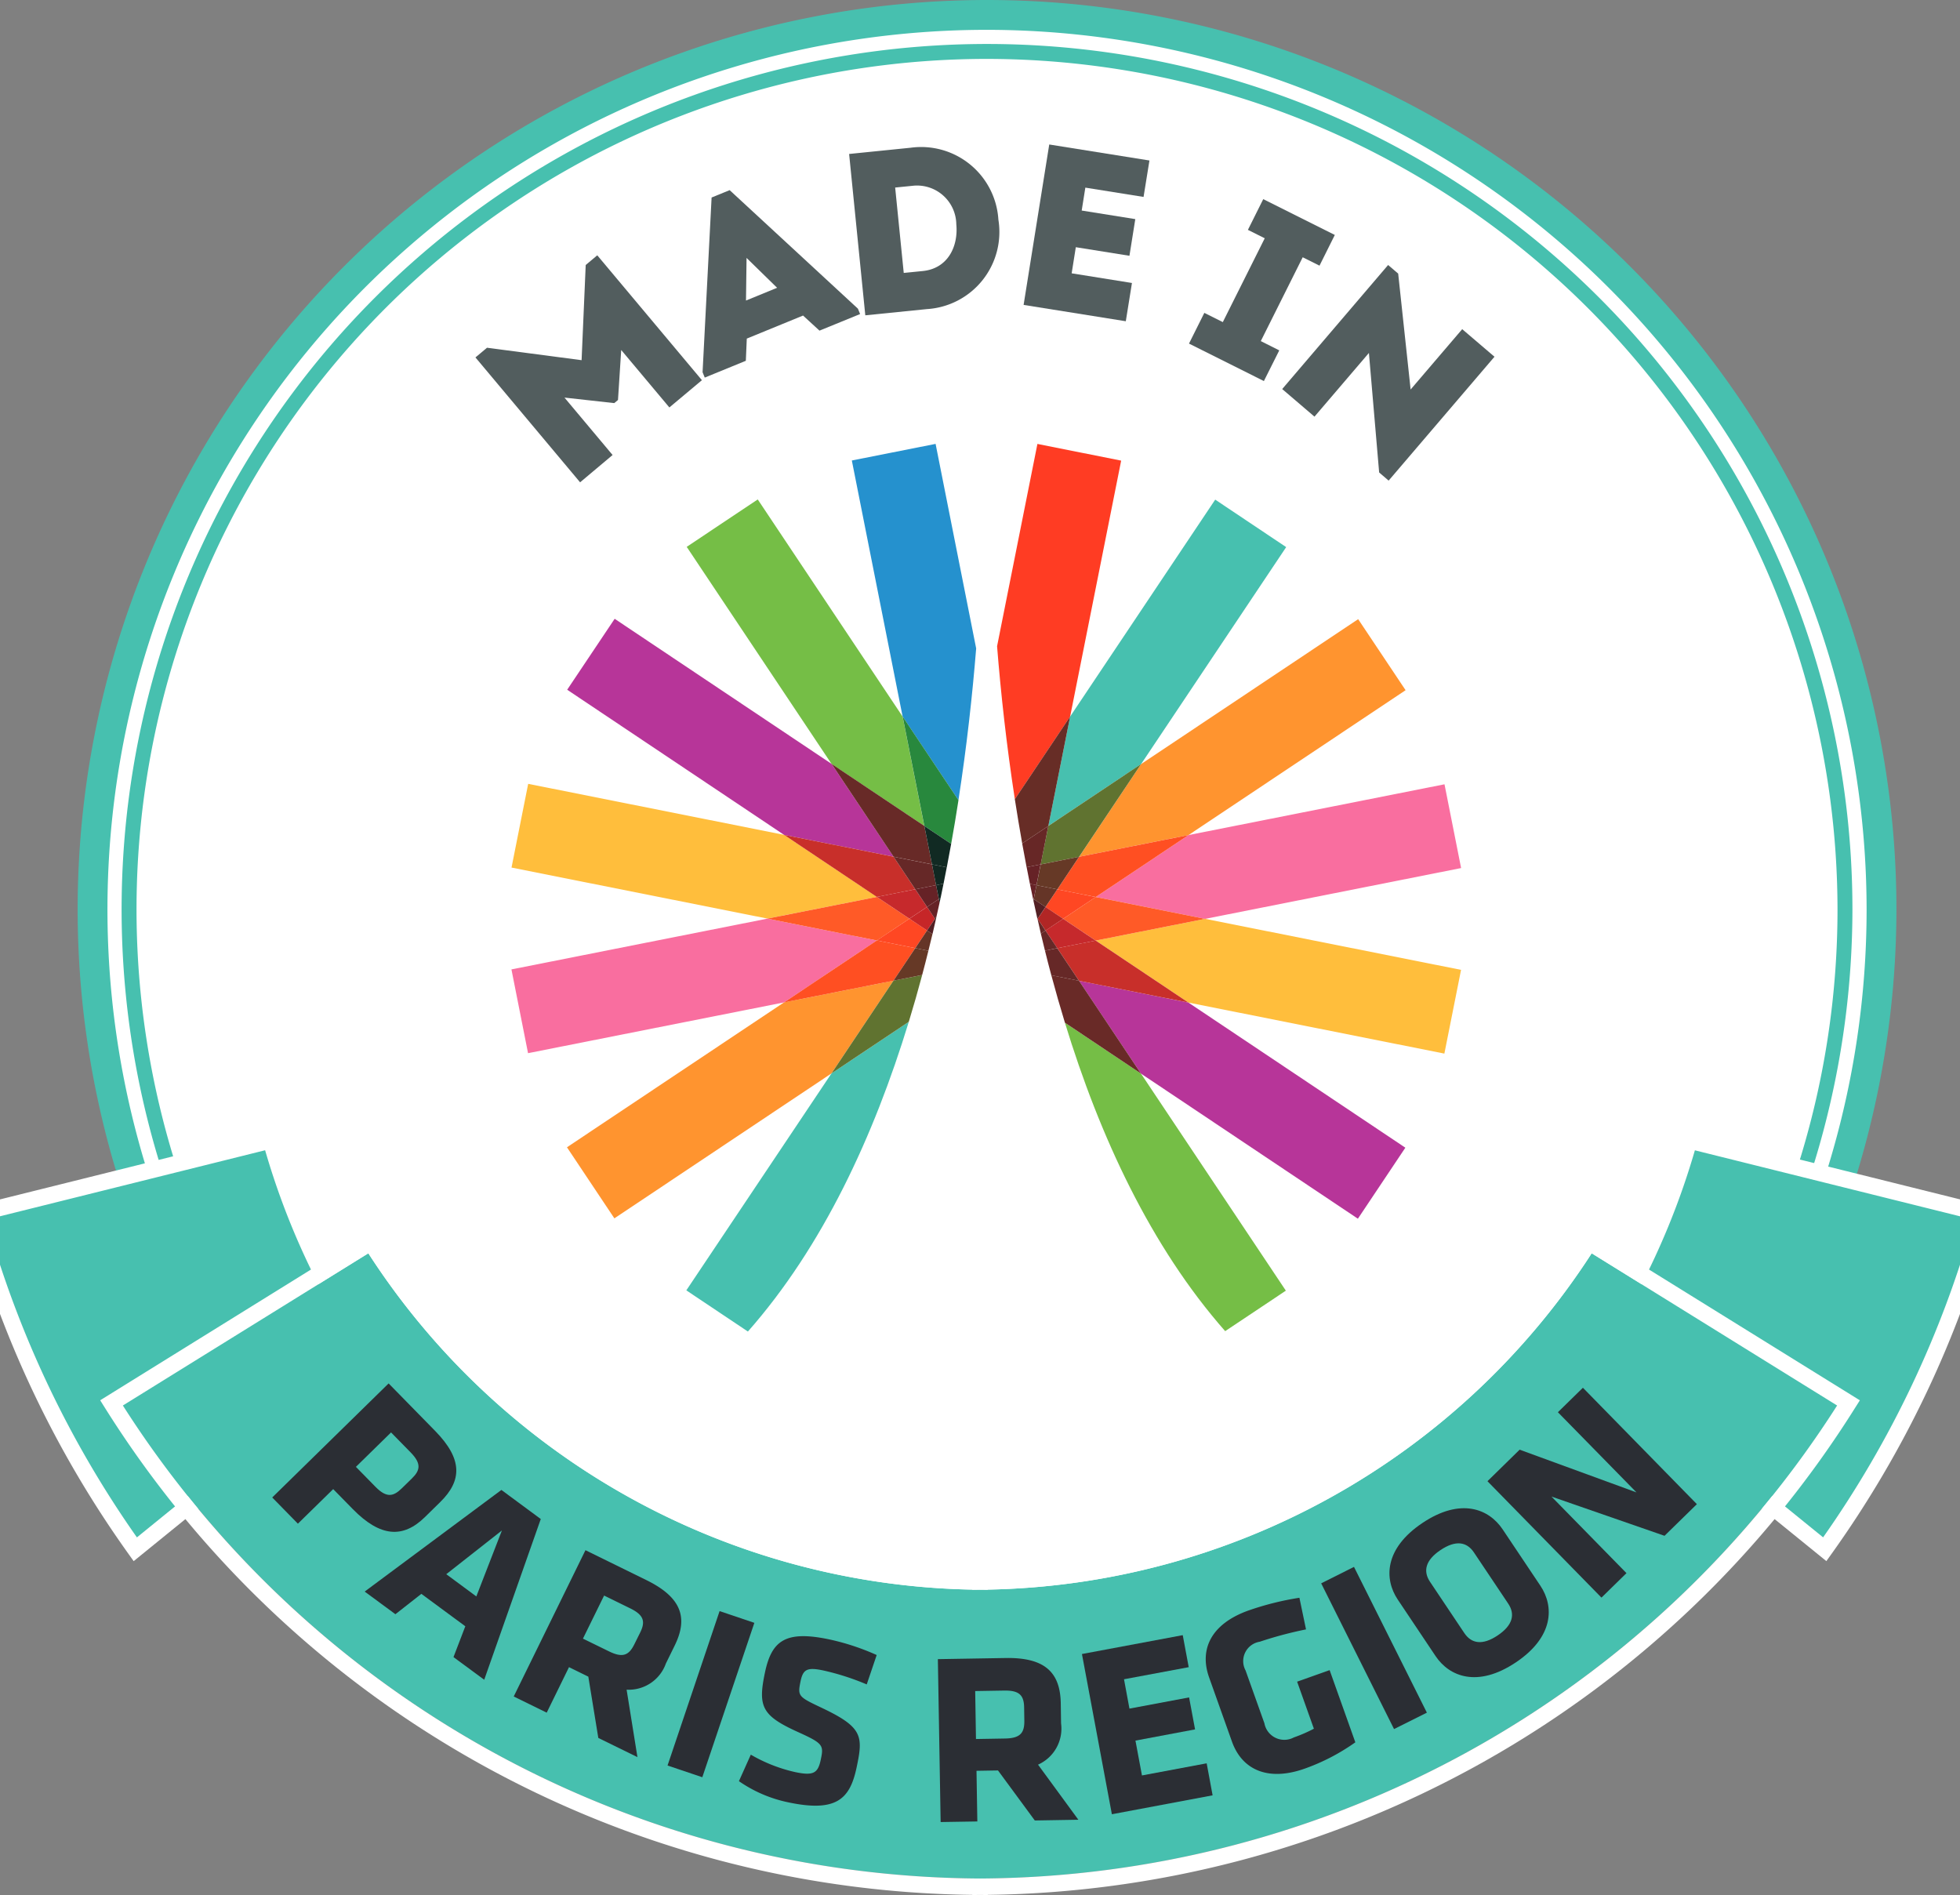 <?xml version="1.0" encoding="UTF-8"?> <svg xmlns="http://www.w3.org/2000/svg" xmlns:xlink="http://www.w3.org/1999/xlink" width="157.5" height="152.269" viewBox="0 0 157.5 152.269"><rect x="0" y="0" width="157.5" height="152.269" fill="#808080" stroke="none"/><defs><clipPath id="clip-path"><path id="Tracé_3175" data-name="Tracé 3175" d="M0,95.212H157.5V-57.057H0Z" transform="translate(0 57.057)" fill="none"></path></clipPath></defs><g id="Groupe_3234" data-name="Groupe 3234" transform="translate(0 57.057)"><g id="Groupe_3233" data-name="Groupe 3233" transform="translate(0 -57.057)" clip-path="url(#clip-path)"><g id="Groupe_3153" data-name="Groupe 3153" transform="translate(7.436 1.197)"><path id="Tracé_3095" data-name="Tracé 3095" d="M89.889,44.945A71.878,71.878,0,1,1,18.01-26.934,71.88,71.88,0,0,1,89.889,44.945" transform="translate(53.867 26.934)" fill="#fff"></path></g><g id="Groupe_3154" data-name="Groupe 3154" transform="translate(6.236 -0.001)"><path id="Tracé_3096" data-name="Tracé 3096" d="M45.695,1.5a70.68,70.68,0,1,0,70.681,70.678A70.758,70.758,0,0,0,45.695,1.5m0,143.756a73.076,73.076,0,1,1,73.078-73.078,73.161,73.161,0,0,1-73.078,73.078" transform="translate(27.383 0.898)" fill="#47c0af"></path></g><g id="Groupe_3155" data-name="Groupe 3155" transform="translate(9.772 3.535)"><path id="Tracé_3097" data-name="Tracé 3097" d="M43.484.749a68.343,68.343,0,1,0,68.343,68.343A68.42,68.42,0,0,0,43.484.749m0,137.885a69.542,69.542,0,1,1,69.542-69.542,69.622,69.622,0,0,1-69.542,69.542" transform="translate(26.058 0.449)" fill="#47c0af"></path></g><g id="Groupe_3156" data-name="Groupe 3156" transform="translate(-1.912 91.638)"><path id="Tracé_3098" data-name="Tracé 3098" d="M14.8,0-8.871,5.893A84.116,84.116,0,0,0,3.91,32.852l18.964-15.4A59.779,59.779,0,0,1,14.8,0" transform="translate(8.871)" fill="#47c0af"></path></g><g id="Groupe_3157" data-name="Groupe 3157" transform="translate(-2.723 90.844)"><path id="Tracé_3099" data-name="Tracé 3099" d="M1.016,4.479a83.2,83.2,0,0,0,12.1,25.529l17.95-14.579A60.322,60.322,0,0,1,23.418-1.1ZM12.855,31.916l-.408-.571A84.544,84.544,0,0,1-.433,4.175l-.176-.648,24.947-6.21.173.616a58.975,58.975,0,0,0,7.979,17.261l.339.5Z" transform="translate(0.609 2.684)" fill="#fff"></path></g><g id="Groupe_3158" data-name="Groupe 3158" transform="translate(127.668 91.638)"><path id="Tracé_3100" data-name="Tracé 3100" d="M5.046,0,28.72,5.893A84.116,84.116,0,0,1,15.94,32.852l-18.964-15.4A59.779,59.779,0,0,0,5.046,0" transform="translate(3.024)" fill="#47c0af"></path></g><g id="Groupe_3159" data-name="Groupe 3159" transform="translate(126.786 90.845)"><path id="Tracé_3101" data-name="Tracé 3101" d="M1.1,11.326,19.053,25.9A83.109,83.109,0,0,0,31.15.376L8.749-5.2A60.344,60.344,0,0,1,1.1,11.326M19.314,27.81-.661,11.59l.339-.5A59.139,59.139,0,0,0,7.657-6.171l.171-.616L32.775-.58,32.6.072A84.459,84.459,0,0,1,19.72,27.242Z" transform="translate(0.661 6.787)" fill="#fff"></path></g><g id="Groupe_3160" data-name="Groupe 3160" transform="translate(9.874 100.707)"><path id="Tracé_3102" data-name="Tracé 3102" d="M43.455,16.9v.013c-.208,0-.414,0-.619-.005s-.414.005-.619.005V16.9A59.086,59.086,0,0,1-6.316-10.126L-26.041,2.1A82.187,82.187,0,0,0,42.836,40.115,82.187,82.187,0,0,0,111.713,2.1L91.989-10.126A59.089,59.089,0,0,1,43.455,16.9" transform="translate(26.041 10.126)" fill="#47c0af"></path></g><g id="Groupe_3161" data-name="Groupe 3161" transform="translate(8.051 98.901)"><path id="Tracé_3103" data-name="Tracé 3103" d="M1.14,8.777,20.864-3.453A59.1,59.1,0,0,0,69.4,23.57v.013c.205,0,.411,0,.619-.005s.411.005.619.005V23.57A59.1,59.1,0,0,0,119.169-3.453L138.891,8.777A82.177,82.177,0,0,1,70.017,46.785,82.185,82.185,0,0,1,1.14,8.777M118.758-5.26l-.347.55A57.8,57.8,0,0,1,70.017,22.263,57.8,57.8,0,0,1,21.622-4.71l-.35-.55L-.683,8.358l.352.56A83.5,83.5,0,0,0,69.4,48.1v.011c.205,0,.411-.005.619-.005s.411.005.619.005V48.1a83.5,83.5,0,0,0,69.726-39.18l.355-.56Z" transform="translate(0.683 5.26)" fill="#fff"></path></g><g id="Groupe_3162" data-name="Groupe 3162" transform="translate(38.206 20.515)"><path id="Tracé_3104" data-name="Tracé 3104" d="M5.54.487l.929-.779L14.878,9.742l-2.615,2.191L8.393,7.317l-.259,4.016-.3.251-4-.443L7.7,15.755,5.089,17.949-3.32,7.914l.929-.779,7.6,1Z" transform="translate(3.32 0.292)" fill="#525d5e"></path></g><g id="Groupe_3163" data-name="Groupe 3163" transform="translate(56.461 15.279)"><path id="Tracé_3105" data-name="Tracé 3105" d="M2.179,5.547l2.5-1.025-2.455-2.4Zm.064,3.058-.077,1.783-3.3,1.35-.176-.432L-.585-2.732.866-3.324,11.173,6.2l.176.432L8.085,7.965,6.764,6.753Z" transform="translate(1.306 3.324)" fill="#525d5e"></path></g><g id="Groupe_3164" data-name="Groupe 3164" transform="translate(68.231 11.83)"><path id="Tracé_3106" data-name="Tracé 3106" d="M3.7,6.221c2.06-.205,2.869-2.031,2.7-3.755A3.157,3.157,0,0,0,3.005-.64L1.487-.488l.689,6.861ZM2.738-3.688A6.219,6.219,0,0,1,9.781,2.087,6.207,6.207,0,0,1,4.04,9.279l-4.953.5-1.3-12.965Z" transform="translate(2.215 3.728)" fill="#525d5e"></path></g><g id="Groupe_3165" data-name="Groupe 3165" transform="translate(82.254 11.61)"><path id="Tracé_3107" data-name="Tracé 3107" d="M6.027,2.635,1.349,1.888,1.056,3.729l4.307.689-.47,2.946L.583,6.675.25,8.773l4.844.777L4.6,12.624l-8.212-1.313,2.06-12.89L6.5-.293Z" transform="translate(3.612 1.579)" fill="#525d5e"></path></g><g id="Groupe_3166" data-name="Groupe 3166" transform="translate(95.544 16.002)"><path id="Tracé_3108" data-name="Tracé 3108" d="M4.536,7.6,3.3,10.065l-6.018-3.01,1.233-2.469L0,5.328,3.369-1.408,2.016-2.083,3.249-4.552,9-1.675,7.77.793,6.42.118,3.052,6.854Z" transform="translate(2.718 4.552)" fill="#525d5e"></path></g><g id="Groupe_3167" data-name="Groupe 3167" transform="translate(103.034 21.294)"><path id="Tracé_3109" data-name="Tracé 3109" d="M4.357,4.419-.017,9.537-2.611,7.32,5.9-2.648l.809.691,1,9.314,4.145-4.849,2.594,2.215L5.942,14.677l-.763-.654Z" transform="translate(2.611 2.648)" fill="#525d5e"></path></g><g id="Groupe_3168" data-name="Groupe 3168" transform="translate(80.122 35.671)"><path id="Tracé_3110" data-name="Tracé 3110" d="M2.027,0-1.215,16.258C-.916,20-.462,24.173.213,28.55l4.443-6.642,4.1-20.565L2.027,0" transform="translate(1.215)" fill="#ff3c23"></path></g><g id="Groupe_3169" data-name="Groupe 3169" transform="translate(41.101 62.985)"><path id="Tracé_3111" data-name="Tracé 3111" d="M.839,0-.5,6.728l20.565,4.1,8.8-1.743L21.407,4.1Z" transform="translate(0.503)" fill="#ffbe3c"></path></g><g id="Groupe_3170" data-name="Groupe 3170" transform="translate(88.047 73.833)"><path id="Tracé_3112" data-name="Tracé 3112" d="M5.5,0-3.295,1.745,4.156,6.728l20.568,4.1L26.064,4.1Z" transform="translate(3.295)" fill="#ffbe3c"></path></g><g id="Groupe_3171" data-name="Groupe 3171" transform="translate(86.713 49.752)"><path id="Tracé_3113" data-name="Tracé 3113" d="M14.022,0-3.42,11.644-8.4,19.095.39,17.349,17.833,5.708Z" transform="translate(8.403)" fill="#ff942f"></path></g><g id="Groupe_3172" data-name="Groupe 3172" transform="translate(45.559 78.8)"><path id="Tracé_3114" data-name="Tracé 3114" d="M16.407,0,7.613,1.745-9.832,13.389-6.021,19.1,11.422,7.454Z" transform="translate(9.832)" fill="#ff942f"></path></g><g id="Groupe_3173" data-name="Groupe 3173" transform="translate(85.574 82.179)"><path id="Tracé_3115" data-name="Tracé 3115" d="M0,0C2.8,9.151,6.9,17.993,12.877,24.784l4.876-3.253L6.111,4.088,0,0" fill="#75be46"></path></g><g id="Groupe_3174" data-name="Groupe 3174" transform="translate(55.182 40.131)"><path id="Tracé_3116" data-name="Tracé 3116" d="M3.569,0-2.139,3.811,9.5,21.254l7.451,4.983-1.743-8.793Z" transform="translate(2.139)" fill="#75be46"></path></g><g id="Groupe_3175" data-name="Groupe 3175" transform="translate(84.238 40.147)"><path id="Tracé_3117" data-name="Tracé 3117" d="M8.387,0-3.273,17.432l-1.753,8.793,7.459-4.977L14.09,3.816Z" transform="translate(5.026)" fill="#47c0af"></path></g><g id="Groupe_3176" data-name="Groupe 3176" transform="translate(55.153 82.106)"><path id="Tracé_3118" data-name="Tracé 3118" d="M11.177,0,4.962,4.15-6.7,21.579l4.948,3.309C4.257,18.075,8.367,9.191,11.177,0" transform="translate(6.698)" fill="#47c0af"></path></g><g id="Groupe_3177" data-name="Groupe 3177" transform="translate(81.549 57.578)"><path id="Tracé_3119" data-name="Tracé 3119" d="M2.778,0-1.665,6.642q.272,1.757.592,3.552l2.1-1.4L2.778,0" transform="translate(1.665)" fill="#672d26"></path></g><g id="Groupe_3178" data-name="Groupe 3178" transform="translate(83.623 61.395)"><path id="Tracé_3120" data-name="Tracé 3120" d="M5.048,0-2.409,4.977l-.616,3.088,3.09-.614Z" transform="translate(3.025)" fill="#607330"></path></g><g id="Groupe_3179" data-name="Groupe 3179" transform="translate(66.813 78.343)"><path id="Tracé_3121" data-name="Tracé 3121" d="M4.559,0,2.253.456-2.732,7.913l6.215-4.15Q4.056,1.889,4.559,0" transform="translate(2.732)" fill="#607330"></path></g><g id="Groupe_3180" data-name="Groupe 3180" transform="translate(82.141 66.373)"><path id="Tracé_3122" data-name="Tracé 3122" d="M1.312,0l-2.1,1.4c.115.632.232,1.27.355,1.908L.7,3.085,1.312,0" transform="translate(0.786)" fill="#672726"></path></g><g id="Groupe_3181" data-name="Groupe 3181" transform="translate(86.707 78.809)"><path id="Tracé_3123" data-name="Tracé 3123" d="M0,0,4.977,7.459l17.432,11.66,3.814-5.706L8.791,1.753Z" fill="#b73599"></path></g><g id="Groupe_3182" data-name="Groupe 3182" transform="translate(45.577 49.723)"><path id="Tracé_3124" data-name="Tracé 3124" d="M2.386,0-1.43,5.7,16,17.363,24.8,19.119,19.818,11.66Z" transform="translate(1.43)" fill="#b73599"></path></g><g id="Groupe_3183" data-name="Groupe 3183" transform="translate(63.01 67.087)"><path id="Tracé_3125" data-name="Tracé 3125" d="M0,0,7.451,4.985l3.088-.614L8.793,1.753Z" fill="#c82f2a"></path></g><g id="Groupe_3184" data-name="Groupe 3184" transform="translate(84.959 75.578)"><path id="Tracé_3126" data-name="Tracé 3126" d="M1.931,0-1.157.611.591,3.232,9.382,4.983Z" transform="translate(1.157)" fill="#c82f2a"></path></g><g id="Groupe_3185" data-name="Groupe 3185" transform="translate(84.482 78.365)"><path id="Tracé_3127" data-name="Tracé 3127" d="M0,0Q.512,1.913,1.092,3.814L7.2,7.9,2.226.443,0,0" fill="#692a27"></path></g><g id="Groupe_3186" data-name="Groupe 3186" transform="translate(66.826 61.383)"><path id="Tracé_3128" data-name="Tracé 3128" d="M0,0,4.977,7.456l3.088.616L7.451,4.985Z" fill="#682a27"></path></g><g id="Groupe_3187" data-name="Groupe 3187" transform="translate(71.803 68.841)"><path id="Tracé_3129" data-name="Tracé 3129" d="M0,0,1.748,2.618l1.671-.334L3.088.616Z" fill="#662827"></path></g><g id="Groupe_3188" data-name="Groupe 3188" transform="translate(83.971 76.19)"><path id="Tracé_3130" data-name="Tracé 3130" d="M.617,0-.37.2q.244.989.51,1.978l2.226.443L.617,0" transform="translate(0.37)" fill="#662827"></path></g><g id="Groupe_3189" data-name="Groupe 3189" transform="translate(88.049 63.021)"><path id="Tracé_3131" data-name="Tracé 3131" d="M17.525,0-3.043,4.08-10.5,9.058l8.793,1.756L18.859,6.731Z" transform="translate(10.502)" fill="#f96e9f"></path></g><g id="Groupe_3190" data-name="Groupe 3190" transform="translate(41.098 73.816)"><path id="Tracé_3132" data-name="Tracé 3132" d="M12.861,0h0L-7.707,4.08l1.334,6.731L14.2,6.731l7.456-4.977Z" transform="translate(7.707)" fill="#f96e9f"></path></g><g id="Groupe_3191" data-name="Groupe 3191" transform="translate(85.431 72.079)"><path id="Tracé_3133" data-name="Tracé 3133" d="M1.637,0-.981,1.748,1.634,3.5l8.793-1.745Z" transform="translate(0.981)" fill="#ff5a27"></path></g><g id="Groupe_3192" data-name="Groupe 3192" transform="translate(61.666 72.071)"><path id="Tracé_3134" data-name="Tracé 3134" d="M5.5,0h0L-3.3,1.745,5.5,3.5,8.115,1.751Z" transform="translate(3.296)" fill="#ff5a27"></path></g><g id="Groupe_3193" data-name="Groupe 3193" transform="translate(63.003 75.57)"><path id="Tracé_3135" data-name="Tracé 3135" d="M4.662,0h0L-2.794,4.977,6,3.232,7.75.616Z" transform="translate(2.794)" fill="#ff4f22"></path></g><g id="Groupe_3194" data-name="Groupe 3194" transform="translate(84.963 67.102)"><path id="Tracé_3136" data-name="Tracé 3136" d="M6.593,0-2.2,1.745-3.951,4.363l3.088.614Z" transform="translate(3.951)" fill="#ff4f22"></path></g><g id="Groupe_3195" data-name="Groupe 3195" transform="translate(84.014 71.464)"><path id="Tracé_3137" data-name="Tracé 3137" d="M.592,0-.355,1.417l1.414.947L3.68.616Z" transform="translate(0.355)" fill="#ff4723"></path></g><g id="Groupe_3196" data-name="Groupe 3196" transform="translate(70.458 73.821)"><path id="Tracé_3138" data-name="Tracé 3138" d="M1.639,0h0L-.982,1.748l3.09.616L3.056.947Z" transform="translate(0.982)" fill="#ff4723"></path></g><g id="Groupe_3197" data-name="Groupe 3197" transform="translate(83.291 68.846)"><path id="Tracé_3139" data-name="Tracé 3139" d="M2.139,0-.948.614l-.334,1.671,1.671.334Z" transform="translate(1.282)" fill="#663926"></path></g><g id="Groupe_3198" data-name="Groupe 3198" transform="translate(71.797 76.186)"><path id="Tracé_3140" data-name="Tracé 3140" d="M1.095,0h0L-.656,2.615,1.65,2.156q.26-.973.5-1.945L1.095,0" transform="translate(0.656)" fill="#663926"></path></g><g id="Groupe_3199" data-name="Groupe 3199" transform="translate(82.497 69.459)"><path id="Tracé_3141" data-name="Tracé 3141" d="M.7,0-.422.224q.128.669.264,1.342l.528.1L.7,0" transform="translate(0.422)" fill="#662226"></path></g><g id="Groupe_3200" data-name="Groupe 3200" transform="translate(73.548 74.769)"><path id="Tracé_3142" data-name="Tracé 3142" d="M.592,0h0L-.355,1.417.7,1.628Q.869.959,1.027.291L.592,0" transform="translate(0.355)" fill="#653527"></path></g><g id="Groupe_3201" data-name="Groupe 3201" transform="translate(83.066 71.13)"><path id="Tracé_3143" data-name="Tracé 3143" d="M.14,0h0L-.084,1.118l.947.632L1.811.334Z" transform="translate(0.084)" fill="#653527"></path></g><g id="Groupe_3202" data-name="Groupe 3202" transform="translate(82.762 71.025)"><path id="Tracé_3144" data-name="Tracé 3144" d="M0,0C.08.392.163.787.246,1.185L.3,1.222.528.1,0,0" fill="#662226"></path></g><g id="Groupe_3203" data-name="Groupe 3203" transform="translate(70.463 71.458)"><path id="Tracé_3145" data-name="Tracé 3145" d="M1.931,0h0L-1.157.614,1.458,2.362l1.417-.945Z" transform="translate(1.157)" fill="#c6292c"></path></g><g id="Groupe_3204" data-name="Groupe 3204" transform="translate(84.013 73.828)"><path id="Tracé_3146" data-name="Tracé 3146" d="M.886,0h0L-.531.945.414,2.362,3.5,1.751Z" transform="translate(0.531)" fill="#c6292c"></path></g><g id="Groupe_3205" data-name="Groupe 3205" transform="translate(83.381 72.881)"><path id="Tracé_3147" data-name="Tracé 3147" d="M.4,0h0L-.237.945.4,1.892,1.813.947Z" transform="translate(0.237)" fill="#b12625"></path></g><g id="Groupe_3206" data-name="Groupe 3206" transform="translate(73.079 72.875)"><path id="Tracé_3148" data-name="Tracé 3148" d="M.886,0h0L-.531.947l1.417.947L1.519.947Z" transform="translate(0.531)" fill="#c62628"></path></g><g id="Groupe_3207" data-name="Groupe 3207" transform="translate(83.639 74.773)"><path id="Tracé_3149" data-name="Tracé 3149" d="M.234,0h0L-.14.248Q.024.929.191,1.615l.99-.2L.234,0" transform="translate(0.14)" fill="#662827"></path></g><g id="Groupe_3208" data-name="Groupe 3208" transform="translate(73.551 71.126)"><path id="Tracé_3150" data-name="Tracé 3150" d="M1.045,0h0L-.626.331.319,1.748l.947-.63Z" transform="translate(0.626)" fill="#662226"></path></g><g id="Groupe_3209" data-name="Groupe 3209" transform="translate(74.495 72.243)"><path id="Tracé_3151" data-name="Tracé 3151" d="M.592,0h0L-.355.632l.632.947.133-.2C.491,1.017.574.654.651.294L.592,0" transform="translate(0.355)" fill="#662226"></path></g><g id="Groupe_3210" data-name="Groupe 3210" transform="translate(83.368 73.826)"><path id="Tracé_3152" data-name="Tracé 3152" d="M.008,0,0,.019Q.127.607.267,1.2L.641.947.008,0" transform="translate(0.005)" fill="#662827"></path></g><g id="Groupe_3211" data-name="Groupe 3211" transform="translate(74.496 73.822)"><path id="Tracé_3153" data-name="Tracé 3153" d="M.4,0h0L-.237.947.2,1.238C.286.857.374.478.462.1L.4,0" transform="translate(0.237)" fill="#532024"></path></g><g id="Groupe_3212" data-name="Groupe 3212" transform="translate(83.043 72.247)"><path id="Tracé_3154" data-name="Tracé 3154" d="M.015,0h0L-.009.123Q.143.831.3,1.54l.024.04L.962.632.015,0" transform="translate(0.009)" fill="#532024"></path></g><g id="Groupe_3213" data-name="Groupe 3213" transform="translate(83.009 72.208)"><path id="Tracé_3155" data-name="Tracé 3155" d="M0,0C.011.053.024.107.035.16L.059.04,0,0" fill="#521f24"></path></g><g id="Groupe_3214" data-name="Groupe 3214" transform="translate(75.127 73.624)"><path id="Tracé_3156" data-name="Tracé 3156" d="M.083,0-.05.2.017.3C.038.2.062.1.083,0" transform="translate(0.05)" fill="#322423"></path></g><g id="Groupe_3215" data-name="Groupe 3215" transform="translate(83.356 73.788)"><path id="Tracé_3157" data-name="Tracé 3157" d="M0,0,.013.056.024.037Z" fill="#322423"></path></g><g id="Groupe_3216" data-name="Groupe 3216" transform="translate(68.451 35.668)"><path id="Tracé_3158" data-name="Tracé 3158" d="M4.209,0-2.522,1.334l4.08,20.573,4.486,6.72c.673-4.337,1.124-8.468,1.425-12.191L4.209,0" transform="translate(2.522)" fill="#2591ce"></path></g><g id="Groupe_3217" data-name="Groupe 3217" transform="translate(72.533 57.574)"><path id="Tracé_3159" data-name="Tracé 3159" d="M0,0,1.745,8.793,3.9,10.235q.32-1.773.587-3.512L0,0" fill="#28883d"></path></g><g id="Groupe_3218" data-name="Groupe 3218" transform="translate(74.277 66.368)"><path id="Tracé_3160" data-name="Tracé 3160" d="M0,0,.614,3.088l1.19.238q.18-.945.352-1.884L0,0" fill="#112a23"></path></g><g id="Groupe_3219" data-name="Groupe 3219" transform="translate(74.89 69.456)"><path id="Tracé_3161" data-name="Tracé 3161" d="M0,0,.331,1.671l.6-.12c.088-.438.176-.875.259-1.313L0,0" fill="#112822"></path></g><g id="Groupe_3220" data-name="Groupe 3220" transform="translate(75.22 71.008)"><path id="Tracé_3162" data-name="Tracé 3162" d="M.375,0l-.6.117L0,1.236l.141-.093C.218.761.3.379.375,0" transform="translate(0.225)" fill="#132621"></path></g><g id="Groupe_3221" data-name="Groupe 3221" transform="translate(75.442 72.149)"><path id="Tracé_3163" data-name="Tracé 3163" d="M.088,0-.053.093.006.387C.032.259.062.128.088,0" transform="translate(0.053)" fill="#122521"></path></g><g id="Groupe_3222" data-name="Groupe 3222" transform="translate(21.875 111.164)"><path id="Tracé_3164" data-name="Tracé 3164" d="M7.025,4.768c.675-.662.75-1.2-.117-2.087l-1.569-1.6L2.515,3.847l1.569,1.6c.907.926,1.452.779,2.127.117ZM2.259,7.236.69,5.635-2.147,8.413-4.21,6.307,5.144-2.857,8.885.962c2.228,2.276,2.156,4,.4,5.719l-1.222,1.2C6.31,9.6,4.487,9.51,2.259,7.236" transform="translate(4.21 2.857)" fill="#2b2e34"></path></g><g id="Groupe_3223" data-name="Groupe 3223" transform="translate(29.305 119.723)"><path id="Tracé_3165" data-name="Tracé 3165" d="M4.1,4.234,6.517,6.019,8.572.719Zm3.05,8.481-2.469-1.82.95-2.477L2.1,5.813.014,7.449l-2.469-1.82L8.532-2.537,11.695-.2Z" transform="translate(2.455 2.537)" fill="#2b2e34"></path></g><g id="Groupe_3224" data-name="Groupe 3224" transform="translate(41.282 124.564)"><path id="Tracé_3166" data-name="Tracé 3166" d="M6.358,4.128c.432-.883.27-1.4-.806-1.927l-2.1-1.03-1.7,3.461,2.1,1.027c1.132.555,1.612.286,2.044-.6ZM2.184,7.688.631,6.925-1.16,10.581l-2.65-1.3L1.954-2.474l4.889,2.4c2.858,1.4,3.365,3.05,2.284,5.257l-.71,1.446A3.165,3.165,0,0,1,5.261,8.735l.87,5.418-3.144-1.54Z" transform="translate(3.81 2.474)" fill="#2b2e34"></path></g><g id="Groupe_3225" data-name="Groupe 3225" transform="translate(53.642 129.459)"><path id="Tracé_3167" data-name="Tracé 3167" d="M0,7.758,4.182-4.649l2.794.942L2.794,8.7Z" transform="translate(0 4.649)" fill="#2b2e34"></path></g><g id="Groupe_3226" data-name="Groupe 3226" transform="translate(59.378 131.477)"><path id="Tracé_3168" data-name="Tracé 3168" d="M2.476,8.346a10.784,10.784,0,0,1-3.96-1.7l.955-2.13a12.481,12.481,0,0,0,3.56,1.4c1.481.312,1.831.085,2.06-.99.243-1.156.216-1.3-1.783-2.207C.355,1.386.024.673.611-2.1c.542-2.559,1.66-3.387,5.18-2.642A19.043,19.043,0,0,1,9.586-3.49l-.8,2.362A20.035,20.035,0,0,0,5.3-2.249c-1.286-.272-1.625-.1-1.825.841C3.218-.178,3.272-.146,5.188.761c3.288,1.561,3.317,2.271,2.783,4.79C7.435,8.09,6.343,9.165,2.476,8.346" transform="translate(1.484 5.001)" fill="#2b2e34"></path></g><g id="Groupe_3227" data-name="Groupe 3227" transform="translate(75.368 133.226)"><path id="Tracé_3169" data-name="Tracé 3169" d="M4.332,2.481c-.016-.982-.4-1.369-1.6-1.35L.4,1.17.462,5.024,2.8,4.984c1.257-.021,1.567-.478,1.548-1.462Zm-2.1,5.068L.505,7.578l.067,4.07-2.949.048L-2.6-1.394l5.447-.091C6.035-1.538,7.236-.3,7.276,2.158L7.3,3.77A3.168,3.168,0,0,1,5.45,7.084l3.24,4.427-3.5.059Z" transform="translate(2.596 1.487)" fill="#2b2e34"></path></g><g id="Groupe_3228" data-name="Groupe 3228" transform="translate(86.94 131.391)"><path id="Tracé_3170" data-name="Tracé 3170" d="M1.505,9-.9-3.875l8.1-1.516.48,2.573-5.2.971L2.917.512l4.793-.9.48,2.57-4.79.9.523,2.8,5.2-.974L9.6,7.48Z" transform="translate(0.902 5.391)" fill="#2b2e34"></path></g><g id="Groupe_3229" data-name="Groupe 3229" transform="translate(96.889 128.387)"><path id="Tracé_3171" data-name="Tracé 3171" d="M4.985,8.581c-3,1.07-5.068.075-5.866-2.167L-2.714,1.266c-.814-2.279.171-4.321,3.17-5.388A23.147,23.147,0,0,1,4.54-5.142L5.071-2.6a31.033,31.033,0,0,0-3.715.99A1.577,1.577,0,0,0,.214.7L1.727,4.943A1.626,1.626,0,0,0,4.094,6.08a11.78,11.78,0,0,0,1.609-.7L4.356,1.6,6.968.673l2.066,5.8A16.651,16.651,0,0,1,4.985,8.581" transform="translate(2.988 5.142)" fill="#2b2e34"></path></g><g id="Groupe_3230" data-name="Groupe 3230" transform="translate(106.166 125.906)"><path id="Tracé_3172" data-name="Tracé 3172" d="M3.661,8.148-2.194-3.562.443-4.883,6.3,6.83Z" transform="translate(2.194 4.883)" fill="#2b2e34"></path></g><g id="Groupe_3231" data-name="Groupe 3231" transform="translate(111.652 121.193)"><path id="Tracé_3173" data-name="Tracé 3173" d="M4.244,2.219c-.568-.849-1.457-1.011-2.682-.189S.148,3.732.716,4.58L3.473,8.7c.568.849,1.457,1.011,2.682.189S7.569,7.185,7,6.334ZM9.592,4.906c1.1,1.649,1.089,4.1-1.983,6.154s-5.34,1.14-6.445-.51l-3.04-4.542C-2.98,4.359-2.964,1.912.108-.146s5.34-1.14,6.445.512Z" transform="translate(2.543 1.33)" fill="#2b2e34"></path></g><g id="Groupe_3232" data-name="Groupe 3232" transform="translate(119.528 111.511)"><path id="Tracé_3174" data-name="Tracé 3174" d="M3.217,5.468,9.243,11.62l-2.01,1.967L-1.928,4.233.658,1.7l9.389,3.432L3.732-1.31l2.01-1.967L14.9,6.077,12.3,8.62Z" transform="translate(1.928 3.277)" fill="#2b2e34"></path></g></g></g></svg> 